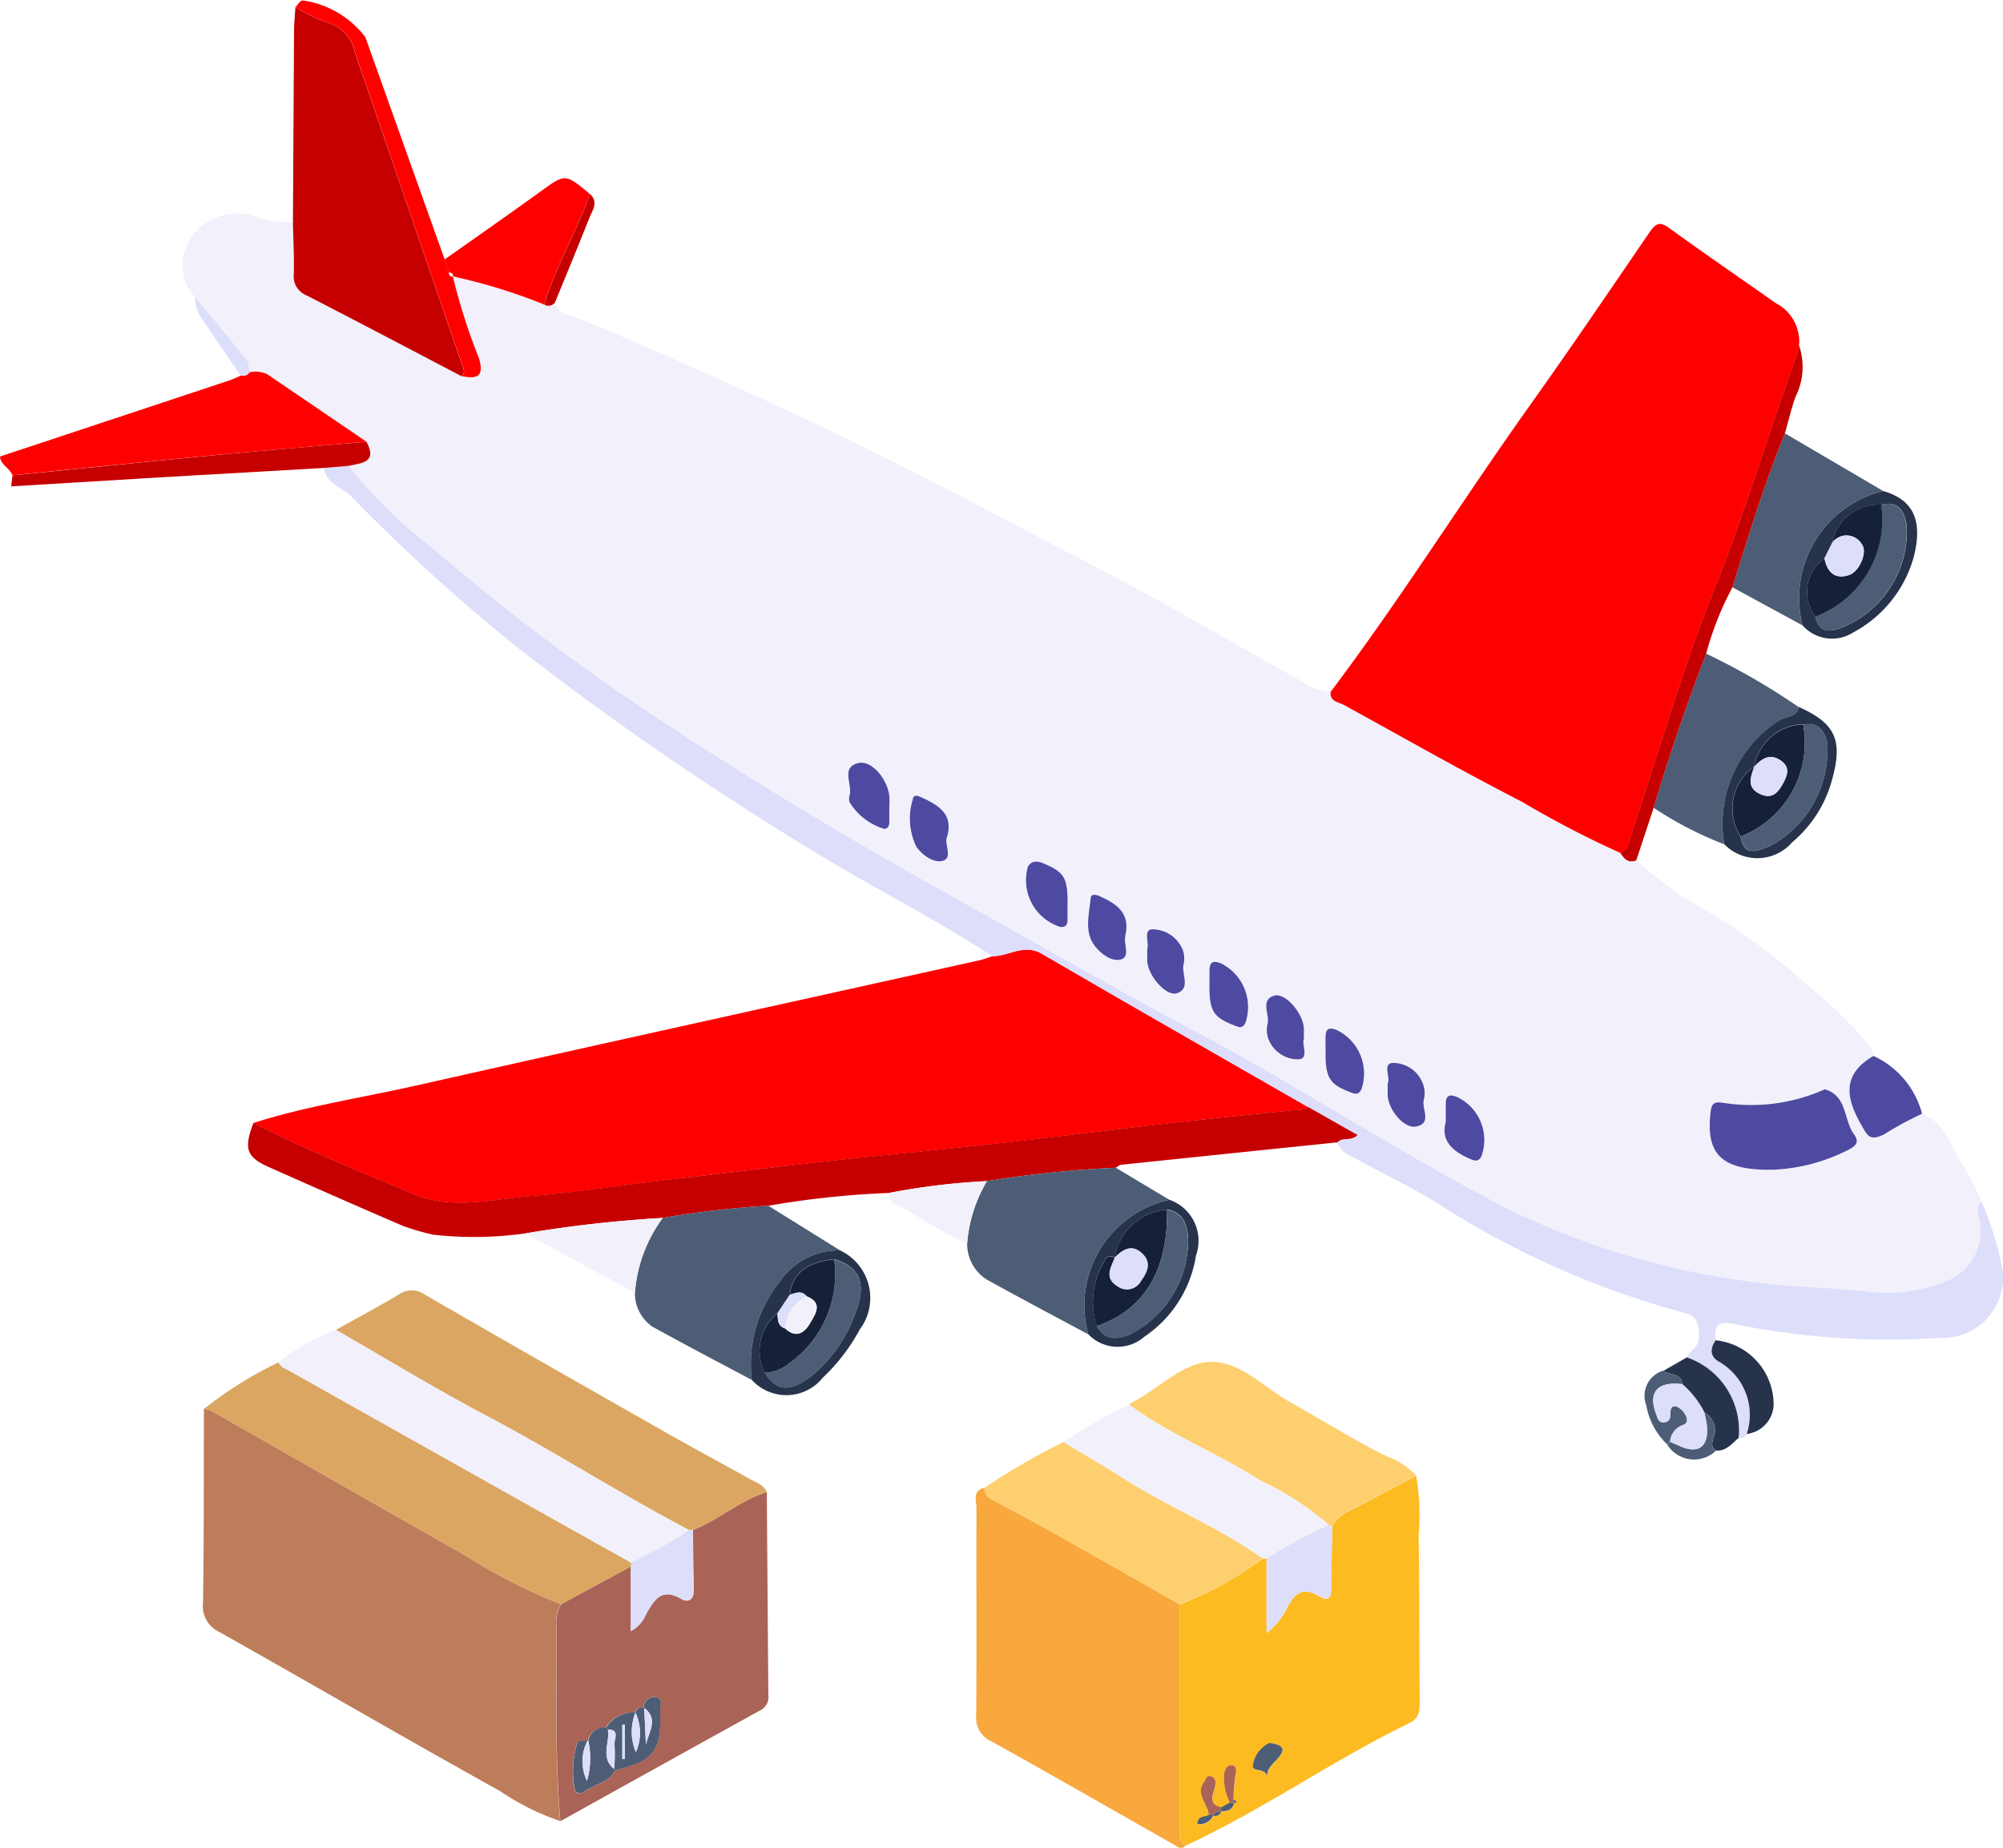 <svg id="basc1" xmlns="http://www.w3.org/2000/svg" xmlns:xlink="http://www.w3.org/1999/xlink" width="60" height="55.363" viewBox="0 0 60 55.363">
  <defs>
    <clipPath id="clip-path">
      <rect id="Rectángulo_25345" data-name="Rectángulo 25345" width="60" height="55.363" fill="none"/>
    </clipPath>
  </defs>
  <g id="Grupo_10941" data-name="Grupo 10941" clip-path="url(#clip-path)">
    <path id="Trazado_19587" data-name="Trazado 19587" d="M129.564,117.753c.691.255.837.956,1.194,1.478a9.528,9.528,0,0,1,.585,1.15c-.164.127-.113.287-.08.452A1.618,1.618,0,0,1,130.2,122.8a4.592,4.592,0,0,1-2.129.291c-1.268-.156-2.546-.138-3.814-.337a23.343,23.343,0,0,1-7.079-2.157c-3.229-1.657-6.263-3.673-9.473-5.378-2.261-1.2-4.479-2.483-6.717-3.727-3.086-1.716-6.13-3.5-9.071-5.458a64.333,64.333,0,0,1-6.915-5.2,14.841,14.841,0,0,1-2.57-2.5c.386-.086.876-.1.537-.721L80,95.6a.815.815,0,0,0-.536-.057c-.021-.12,0-.271-.07-.355-.509-.64-1.034-1.266-1.554-1.9l0,0-.124-.127a1.467,1.467,0,0,1,.044-1.713,1.656,1.656,0,0,1,1.864-.581,3.488,3.488,0,0,0,1.144.179c.011.514.038,1.028.027,1.542a.606.606,0,0,0,.364.636c1.554.8,3.1,1.614,4.646,2.423.528.117.674-.03.535-.521a17.742,17.742,0,0,1-.788-2.464,16.825,16.825,0,0,1,2.742.846.25.25,0,0,0,.317-.056c.14.374.522.388.811.508q3.8,1.589,7.513,3.365c2.613,1.243,5.147,2.632,7.714,3.958,2.163,1.117,4.26,2.361,6.389,3.544a1.575,1.575,0,0,0,.811.281c-.029.295.238.3.4.393,1.772.977,3.531,1.979,5.331,2.9a29.679,29.679,0,0,0,2.953,1.535c.107.181.237.313.472.222a11.619,11.619,0,0,0,2.414,1.685,19.776,19.776,0,0,1,2.786,2.12,11.079,11.079,0,0,1,1.714,1.68c.085.118.194.215.19.375-.929.535-.845,1.231-.377,2.045.188.327.256.529.7.3a10,10,0,0,1,1.13-.611m-4.428,1.674a5.481,5.481,0,0,0,2.208-.589c.216-.105.362-.226.183-.468-.319-.431-.2-1.146-.867-1.349-.016,0-.039.011-.058.019a5.4,5.4,0,0,1-2.976.387c-.173-.024-.355-.071-.392.233-.159,1.283.281,1.805,1.9,1.767m-21.169-7.984c0-.77-.1-.931-.708-1.189-.2-.086-.373-.091-.48.094a1.467,1.467,0,0,0,.975,1.806c.175.011.208-.086.211-.22,0-.164,0-.328,0-.492M98.625,108.5h0c0-.062,0-.123,0-.185,0-.516-.509-1.169-.931-1.07-.55.128-.159.653-.269.982a.421.421,0,0,0,0,.183,1.831,1.831,0,0,0,1.051.809c.134-.024.144-.121.144-.227V108.5m1.72.986c.219-.687-.214-.962-.714-1.2-.112-.052-.276-.137-.3.036a1.925,1.925,0,0,0,.111,1.433c.168.233.5.488.783.413.3-.08.063-.467.118-.687m5.355,2.945c.168-.658-.221-.959-.732-1.185-.118-.052-.288-.109-.3.044-.048.481-.2,1,.119,1.427.176.232.5.485.782.411.3-.08.076-.467.135-.7m.655.389c0,.137,0,.24,0,.343.013.443.571,1.1.9.974.405-.149.124-.566.187-.858a.791.791,0,0,0-.019-.427.987.987,0,0,0-.909-.627c-.293,0-.092.411-.16.595m1.865,1.093c0,.753.119.949.727,1.184.139.054.261.124.352-.074a1.46,1.46,0,0,0-.69-1.756c-.265-.123-.387-.091-.388.213,0,.144,0,.288,0,.432m2.831,1.577c0-.123,0-.2,0-.287-.011-.44-.546-1.094-.888-.991-.432.13-.132.558-.2.845a.793.793,0,0,0,.016.427.947.947,0,0,0,.9.636c.354-.01.085-.445.178-.631m.647.422c0,.752.122.958.717,1.186.14.053.263.117.355-.075a1.445,1.445,0,0,0-.743-1.781c-.214-.081-.315-.05-.328.178-.009.164,0,.328,0,.493m1.859.928c0,.142,0,.245,0,.348.012.439.485,1.02.855.947.491-.1.148-.541.231-.817a.792.792,0,0,0-.016-.425.954.954,0,0,0-.881-.662c-.377-.014-.088.432-.189.61m1.741,1.166c-.156.547.2.87.718,1.1.139.06.263.108.353-.083a1.425,1.425,0,0,0-.691-1.748c-.264-.121-.386-.087-.38.219,0,.143,0,.287,0,.517" transform="translate(-71.99 -84.382)" fill="#f2f0fb"/>
    <path id="Trazado_19588" data-name="Trazado 19588" d="M572.973,113.823a29.68,29.68,0,0,1-2.953-1.535c-1.8-.923-3.559-1.926-5.331-2.9-.163-.09-.43-.1-.4-.393,2.1-2.787,3.95-5.748,5.972-8.588,1.22-1.713,2.4-3.455,3.586-5.188.172-.251.3-.331.581-.123,1.052.764,2.128,1.5,3.188,2.248a1.3,1.3,0,0,1,.705,1.281,2.782,2.782,0,0,1-.074.3c-.847,2.322-1.54,4.695-2.465,7-.953,2.372-1.648,4.848-2.467,7.275-.075.223-.07.507-.341.631" transform="translate(-524.43 -88.266)" fill="red"/>
    <path id="Trazado_19589" data-name="Trazado 19589" d="M107.489,408.018c1.594-.507,3.248-.754,4.874-1.121,5.632-1.27,11.272-2.509,16.909-3.761a3.59,3.59,0,0,0,.354-.117c.495,0,.945-.385,1.486-.07,2.65,1.545,5.315,3.065,7.975,4.593-.12.109-.27.078-.413.093-1.27.13-2.541.254-3.809.4-1.676.19-3.349.406-5.026.592s-3.359.341-5.037.526c-1.718.189-3.434.395-5.15.6-1.266.15-2.528.356-3.8.452-1.182.089-2.39.437-3.553-.051-1.617-.678-3.246-1.332-4.81-2.131" transform="translate(-99.897 -374.373)" fill="red"/>
    <path id="Trazado_19590" data-name="Trazado 19590" d="M96.884,609.957a7.513,7.513,0,0,1-1.807-.9c-2.812-1.563-5.594-3.181-8.4-4.762a.852.852,0,0,1-.5-.871c.03-1.941.022-3.882.027-5.823a1.027,1.027,0,0,1,.235.067c2.522,1.435,5.038,2.879,7.564,4.307a17.389,17.389,0,0,0,2.894,1.481,1.1,1.1,0,0,0-.131.713c.012,1.929-.057,3.86.112,5.786" transform="translate(-80.096 -555.393)" fill="#be7d5a"/>
    <path id="Trazado_19591" data-name="Trazado 19591" d="M166.839,216.8c-2.66-1.529-5.325-3.048-7.975-4.593-.54-.315-.991.071-1.485.07-1.815-1.183-3.758-2.15-5.6-3.292a93.2,93.2,0,0,1-8.6-5.936,55.73,55.73,0,0,1-4.991-4.532c-.283-.285-.754-.391-.837-.867l.74-.063a14.835,14.835,0,0,0,2.57,2.5,64.332,64.332,0,0,0,6.915,5.2c2.941,1.954,5.985,3.742,9.071,5.458,2.238,1.244,4.456,2.526,6.716,3.727,3.21,1.7,6.243,3.721,9.473,5.378A23.344,23.344,0,0,0,179.915,222c1.268.2,2.546.182,3.814.337a4.592,4.592,0,0,0,2.129-.291,1.617,1.617,0,0,0,1.065-1.969c-.033-.166-.084-.326.08-.452a8.913,8.913,0,0,1,.642,2.115,1.812,1.812,0,0,1-1.909,1.97,22.966,22.966,0,0,1-6.1-.408c-.526-.118-.639.021-.6.481-.157.238-.186.47.09.636a1.831,1.831,0,0,1,.841,2.172c-.039.123-.132.138-.242.118a2.314,2.314,0,0,0-1.555-2.414c.115-.209.376-.312.372-.614,0-.377-.019-.628-.507-.741a26.027,26.027,0,0,1-7.4-3.312c-.759-.454-1.557-.845-2.336-1.266-.234-.126-.5-.219-.587-.511.142-.176.391-.011.6-.219l-1.476-.837" transform="translate(-127.65 -183.626)" fill="#dddefa"/>
    <path id="Trazado_19592" data-name="Trazado 19592" d="M507.359,625.905a7,7,0,0,1,.076,1.78c.024,1.651.018,3.3.032,4.954,0,.28,0,.531-.3.677-2.3,1.118-4.39,2.6-6.71,3.676-.235-.158-.17-.4-.17-.62q0-3.3,0-6.605a10.609,10.609,0,0,0,2.483-1.375c.036,0,.073,0,.11,0v2.234a2.092,2.092,0,0,0,.591-.71c.22-.443.47-.721.992-.39.28.177.353.017.355-.248,0-.618.018-1.236.029-1.855a1.145,1.145,0,0,1,.552-.475c.656-.342,1.309-.692,1.963-1.039m-5.46,9.814.089-.035-.1-.081a6.141,6.141,0,0,1,.06-.73c.027-.139.049-.262-.1-.285s-.22.119-.235.238a1.622,1.622,0,0,0,.166.877l-.26.144c-.428-.109-.221-.4-.179-.64.021-.116.017-.214-.082-.269-.169-.094-.194.063-.26.163-.249.373.119.644.152.969-.109.085-.333.013-.345.28a.442.442,0,0,0,.478-.261l-.009,0a.2.2,0,0,0,.258-.13l0,.007c.175-.013.337-.043.378-.254Zm1.065-1.8a.886.886,0,0,0-.494.677c-.021.207.41.056.423.341-.007-.353.359-.486.454-.757.062-.176-.174-.232-.383-.261" transform="translate(-464.939 -581.696)" fill="#fcbb21"/>
    <path id="Trazado_19593" data-name="Trazado 19593" d="M419.885,634.592q0,3.3,0,6.605c0,.218-.065.462.17.62-.148.145-.263.021-.384-.048-1.813-1.029-3.621-2.066-5.443-3.08a.77.77,0,0,1-.446-.783c.015-2.068,0-4.136.008-6.2,0-.218-.136-.524.241-.607-.009.262.2.336.378.433.469.252.942.5,1.406.756q2.039,1.148,4.072,2.306" transform="translate(-384.539 -586.521)" fill="#f8a83d"/>
    <path id="Trazado_19594" data-name="Trazado 19594" d="M136.973,469.61l1.476.837c-.207.208-.456.042-.6.219q-3.244.335-6.487.673c-.054.006-.1.058-.155.089a34.414,34.414,0,0,0-3.86.4,20.734,20.734,0,0,0-2.937.355,27.2,27.2,0,0,0-3.612.384,28.337,28.337,0,0,0-3.166.365,37.892,37.892,0,0,0-4.109.462,11.017,11.017,0,0,1-2.771.039,7.546,7.546,0,0,1-.885-.257c-1.344-.577-2.681-1.168-4.018-1.762-.687-.305-.769-.554-.475-1.327,1.564.8,3.193,1.453,4.81,2.131,1.163.488,2.372.14,3.553.051,1.27-.1,2.532-.3,3.8-.452,1.716-.2,3.432-.41,5.15-.6,1.678-.185,3.359-.339,5.037-.526s3.35-.4,5.026-.592c1.268-.144,2.539-.268,3.809-.4.142-.015.293.016.413-.093" transform="translate(-97.783 -436.441)" fill="#c60000"/>
    <path id="Trazado_19595" data-name="Trazado 19595" d="M236.156,642.756c-.17-1.926-.1-3.857-.112-5.786a1.1,1.1,0,0,1,.131-.713l2.09-1.132c0,.628,0,1.256,0,1.939a1.015,1.015,0,0,0,.463-.524c.241-.41.453-.787,1.039-.448.271.156.4-.027.385-.326-.021-.578-.018-1.158-.025-1.737.778-.3,1.407-.886,2.211-1.134q.022,3.036.046,6.073a.446.446,0,0,1-.229.46q-3,1.659-6,3.329m.811-2.409c-.1.012-.223-.009-.3.042a2.844,2.844,0,0,0-.072,1.48c.05.043.176.072.215.042.315-.249.78-.282.986-.683,1.151-.274,1.386-.578,1.345-1.764-.005-.148.091-.382-.121-.42a.3.3,0,0,0-.363.317l0,0c-.126-.022-.226,0-.264.143l0-.005a.977.977,0,0,0-.885.46.485.485,0,0,0-.531.4Z" transform="translate(-219.368 -588.192)" fill="#aa6357"/>
    <path id="Trazado_19596" data-name="Trazado 19596" d="M129.3,14.051c-1.548-.81-3.092-1.626-4.646-2.423a.606.606,0,0,1-.364-.636c.011-.514-.016-1.028-.027-1.542q.016-2.856.033-5.712c0-.247.027-.494.041-.74a4.764,4.764,0,0,0,.948.459,1.15,1.15,0,0,1,.831.889q1.61,4.688,3.216,9.377c.041.119.107.231-.031.328" transform="translate(-115.488 -2.786)" fill="#c60000"/>
    <path id="Trazado_19597" data-name="Trazado 19597" d="M155.363,553.433c-.8.248-1.433.835-2.211,1.133a.744.744,0,0,0-.112.007c-2.044-1.069-3.984-2.323-6.026-3.4-1.547-.814-3.041-1.728-4.558-2.6.628-.35,1.263-.687,1.879-1.055a.67.67,0,0,1,.785,0c2.405,1.394,4.822,2.768,7.239,4.142.822.467,1.657.913,2.482,1.375.191.107.421.17.524.4" transform="translate(-132.393 -508.73)" fill="#daa662"/>
    <path id="Trazado_19598" data-name="Trazado 19598" d="M99.355,583.98l-2.09,1.132a17.39,17.39,0,0,1-2.894-1.48c-2.526-1.428-5.042-2.872-7.564-4.307a1.025,1.025,0,0,0-.235-.067,11.666,11.666,0,0,1,2.232-1.394c.06.152.212.191.334.26q3.892,2.19,7.786,4.376,1.215.682,2.432,1.362a.176.176,0,0,1,0,.118" transform="translate(-80.458 -537.047)" fill="#daa662"/>
    <path id="Trazado_19599" data-name="Trazado 19599" d="M128.72,571.117q-1.216-.681-2.432-1.362-3.894-2.186-7.786-4.376c-.123-.069-.274-.109-.334-.26a6.1,6.1,0,0,1,1.716-.969c1.517.87,3.012,1.784,4.558,2.6,2.042,1.076,3.982,2.329,6.026,3.4a12.005,12.005,0,0,1-1.747.971" transform="translate(-109.821 -524.303)" fill="#f2f0fb"/>
    <path id="Trazado_19600" data-name="Trazado 19600" d="M487.448,581.117c-.654.347-1.307.7-1.963,1.038a1.145,1.145,0,0,0-.552.475l-.1-.033a8.758,8.758,0,0,0-2.043-1.326c-1.275-.823-2.712-1.372-3.94-2.279a.853.853,0,0,1,.1-.072c.805-.414,1.534-1.222,2.4-1.209s1.584.8,2.374,1.237c.957.528,1.875,1.122,2.862,1.6a2.24,2.24,0,0,1,.865.569" transform="translate(-445.028 -536.908)" fill="#fecf6e"/>
    <path id="Trazado_19601" data-name="Trazado 19601" d="M270.1,511.829a28.333,28.333,0,0,1,3.166-.365l2.151,1.339a2.126,2.126,0,0,0-1.82.946,3.941,3.941,0,0,0-.827,2.933c-1-.532-2-1.054-2.987-1.6a1.224,1.224,0,0,1-.515-1.011,4.344,4.344,0,0,1,.832-2.24" transform="translate(-250.249 -475.338)" fill="#4d5d75"/>
    <path id="Trazado_19602" data-name="Trazado 19602" d="M423.368,616.554q-2.036-1.154-4.072-2.306c-.464-.261-.937-.5-1.406-.756-.18-.1-.387-.171-.378-.433a19.96,19.96,0,0,1,2.366-1.371c.583.351,1.175.687,1.746,1.055,1.368.883,2.9,1.487,4.227,2.435a10.609,10.609,0,0,1-2.483,1.375" transform="translate(-388.022 -568.483)" fill="#fecf6e"/>
    <path id="Trazado_19603" data-name="Trazado 19603" d="M410.79,495.74a34.421,34.421,0,0,1,3.86-.4l1.606.961a3.239,3.239,0,0,0-2.432,4.03c-1.014-.545-2.032-1.082-3.039-1.64a1.26,1.26,0,0,1-.588-1.1,4.275,4.275,0,0,1,.592-1.853" transform="translate(-381.225 -460.353)" fill="#4d5d75"/>
    <path id="Trazado_19604" data-name="Trazado 19604" d="M7.47,157.713a.815.815,0,0,1,.536.057l2.972,2.022c-1.514.133-3.029.258-4.542.4-2.022.194-4.042.4-6.063.606-.079-.217-.352-.307-.373-.563q3.437-1.14,6.873-2.281c.116-.039.227-.094.34-.142.1,0,.2,0,.257-.1" transform="translate(0 -146.557)" fill="red"/>
    <path id="Trazado_19605" data-name="Trazado 19605" d="M456.982,600.45c-1.33-.948-2.859-1.552-4.227-2.435-.571-.369-1.164-.7-1.746-1.055a15.442,15.442,0,0,1,1.967-1.119c1.228.907,2.664,1.455,3.94,2.279a8.758,8.758,0,0,1,2.043,1.326,15.809,15.809,0,0,0-1.867,1,1.077,1.077,0,0,0-.11,0" transform="translate(-419.153 -553.755)" fill="#f2f0fb"/>
    <path id="Trazado_19606" data-name="Trazado 19606" d="M703.426,282.963a10.892,10.892,0,0,1-2.11-1.092c.464-1.56.985-3.1,1.573-4.618a20.4,20.4,0,0,1,2.778,1.605c-.074.305-.388.267-.584.4a3.673,3.673,0,0,0-1.657,3.71" transform="translate(-651.781 -257.669)" fill="#4d5d75"/>
    <path id="Trazado_19607" data-name="Trazado 19607" d="M736.31,183.815l2.947,1.729a3.3,3.3,0,0,0-2.418,4.026l-2.1-1.143c.48-1.552.96-3.1,1.57-4.612" transform="translate(-682.844 -170.832)" fill="#4d5d75"/>
    <path id="Trazado_19608" data-name="Trazado 19608" d="M191.55,79.41a16.829,16.829,0,0,0-2.742-.846l0,.007c.021-.1-.049-.112-.12-.119l-.126-.392c.956-.676,1.917-1.345,2.865-2.031.752-.544.746-.553,1.486.066-.387,1.133-1.027,2.163-1.366,3.316" transform="translate(-175.246 -70.284)" fill="red"/>
    <path id="Trazado_19609" data-name="Trazado 19609" d="M129.781,7.775l.126.392c.012.068.034.126.12.119l0-.007a17.759,17.759,0,0,0,.788,2.465c.139.491-.007.638-.535.521.139-.1.072-.209.031-.328q-1.609-4.688-3.216-9.377a1.15,1.15,0,0,0-.831-.889,4.763,4.763,0,0,1-.948-.459c.069-.07.127-.183.209-.2a2.861,2.861,0,0,1,1.882,1.1l2.376,6.662" transform="translate(-116.463 0)" fill="red"/>
    <path id="Trazado_19610" data-name="Trazado 19610" d="M692.19,149.243c-.61,1.508-1.09,3.06-1.57,4.612a9.294,9.294,0,0,0-.787,1.988c-.588,1.518-1.109,3.058-1.573,4.618l-.521,1.577c-.235.091-.365-.041-.472-.222.271-.124.266-.408.342-.631.819-2.427,1.514-4.9,2.467-7.275.925-2.3,1.618-4.673,2.465-7a2.82,2.82,0,0,0,.074-.3,1.983,1.983,0,0,1-.1,1.524c-.132.359-.216.735-.322,1.1" transform="translate(-638.724 -136.26)" fill="#c60000"/>
    <path id="Trazado_19611" data-name="Trazado 19611" d="M4.778,188.388c2.021-.2,4.041-.412,6.063-.606,1.513-.145,3.028-.269,4.542-.4.338.625-.151.635-.537.721l-.74.062q-2.466.142-4.933.284-2.217.131-4.434.268l.039-.327" transform="translate(-4.404 -174.145)" fill="#c60000"/>
    <path id="Trazado_19612" data-name="Trazado 19612" d="M226.979,516.632a4.344,4.344,0,0,0-.832,2.24l-3.277-1.778a37.829,37.829,0,0,1,4.109-.462" transform="translate(-207.128 -480.141)" fill="#f2f0fb"/>
    <path id="Trazado_19613" data-name="Trazado 19613" d="M786.531,449.664a10.011,10.011,0,0,0-1.13.611c-.447.23-.515.028-.7-.3-.468-.814-.551-1.51.377-2.045a2.649,2.649,0,0,1,1.455,1.733" transform="translate(-728.957 -416.293)" fill="#4e49a1"/>
    <path id="Trazado_19614" data-name="Trazado 19614" d="M763.329,212.32a3.3,3.3,0,0,1,2.418-4.026c.894.261,1.184.864.92,1.947a3.677,3.677,0,0,1-1.816,2.287,1.178,1.178,0,0,1-1.521-.208m.656-2.009a1.223,1.223,0,0,0-.27,1.747c.125.58.561.423.871.292a3.114,3.114,0,0,0,1.862-3.032c-.076-.415-.237-.744-.762-.612a1.407,1.407,0,0,0-1.469,1.138l-.232.467" transform="translate(-709.333 -193.582)" fill="#27334b"/>
    <path id="Trazado_19615" data-name="Trazado 19615" d="M318.666,534.261a3.941,3.941,0,0,1,.827-2.933,2.126,2.126,0,0,1,1.82-.946,1.573,1.573,0,0,1,.589,2.363,5.7,5.7,0,0,1-1.108,1.447,1.4,1.4,0,0,1-2.127.069m.768-2a1.454,1.454,0,0,0-.381,1.783c.356.57.769.59,1.421.081a4.317,4.317,0,0,0,1.285-1.85c.3-.735.26-1.381-.625-1.629-.8.065-1.276.443-1.328,1.058l-.372.557" transform="translate(-296.145 -492.917)" fill="#27334b"/>
    <path id="Trazado_19616" data-name="Trazado 19616" d="M730.845,304.083a3.673,3.673,0,0,1,1.657-3.71c.2-.129.51-.09.584-.4,1.09.489,1.318.988,1,2.151a3.71,3.71,0,0,1-1.2,1.9,1.382,1.382,0,0,1-2.041.054m2.367-3.589a1.535,1.535,0,0,0-1.465,1.264l0,0a1.545,1.545,0,0,0-.409,2.1c.106.665.579.389.883.284a3.257,3.257,0,0,0,1.713-3.08c-.077-.394-.285-.631-.726-.561" transform="translate(-679.199 -278.79)" fill="#27334b"/>
    <path id="Trazado_19617" data-name="Trazado 19617" d="M460.184,512.98a3.239,3.239,0,0,1,2.432-4.03,1.3,1.3,0,0,1,.794,1.667,3.6,3.6,0,0,1-1.547,2.435,1.214,1.214,0,0,1-1.678-.073m2.361-3.735a1.7,1.7,0,0,0-1.564,1.429v0c-.133-.053-.254-.035-.309.1a2.334,2.334,0,0,0-.233,1.953c.221.414.549.417.946.278a3.169,3.169,0,0,0,1.79-2.847c-.016-.437-.12-.818-.629-.921" transform="translate(-427.584 -473.002)" fill="#27334b"/>
    <path id="Trazado_19618" data-name="Trazado 19618" d="M379.942,501a4.274,4.274,0,0,0-.592,1.853c-.78-.3-1.443-.821-2.191-1.183a.335.335,0,0,1-.154-.315,20.731,20.731,0,0,1,2.937-.355" transform="translate(-350.376 -465.611)" fill="#f2f0fb"/>
    <path id="Trazado_19619" data-name="Trazado 19619" d="M706.218,575.78a2.314,2.314,0,0,1,1.555,2.414c-.2.168-.371.4-.676.379-.157-.1-.124-.227-.081-.371a.6.6,0,0,0-.266-.766,2.78,2.78,0,0,0-.665-.854c-.032-.349-.38-.259-.56-.4l.693-.4" transform="translate(-655.692 -535.112)" fill="#27334b"/>
    <path id="Trazado_19620" data-name="Trazado 19620" d="M726.972,571.344a1.831,1.831,0,0,0-.841-2.172c-.276-.165-.247-.4-.09-.636a1.937,1.937,0,0,1,1.738,1.94.914.914,0,0,1-.808.867" transform="translate(-674.65 -528.38)" fill="#27334b"/>
    <path id="Trazado_19621" data-name="Trazado 19621" d="M698.237,581.454c.181.142.528.052.56.4-.741-.092-1.035.242-.785.89.043.112.051.255.219.252s.205-.1.208-.244c0-.122.012-.283.189-.228a.542.542,0,0,1,.259.243c.06.1.1.251-.065.31a.564.564,0,0,0-.389.5.533.533,0,0,0-.085.087,2.133,2.133,0,0,1-.63-1.177.787.787,0,0,1,.519-1.039" transform="translate(-648.404 -540.385)" fill="#4d5d75"/>
    <path id="Trazado_19622" data-name="Trazado 19622" d="M230.831,85.58c.339-1.153.979-2.182,1.366-3.316.27.244.076.489-.015.718-.337.85-.688,1.7-1.034,2.542a.25.25,0,0,1-.317.056" transform="translate(-214.527 -76.454)" fill="#c60000"/>
    <path id="Trazado_19623" data-name="Trazado 19623" d="M84.359,128.3c-.058.1-.156.107-.257.1-.38-.555-.766-1.107-1.137-1.668a1.071,1.071,0,0,1-.23-.687c.52.631,1.045,1.257,1.553,1.9.067.084.049.235.07.355" transform="translate(-76.889 -117.144)" fill="#dddefa"/>
    <path id="Trazado_19624" data-name="Trazado 19624" d="M708.217,599.233a.6.6,0,0,1,.266.766c-.043.144-.076.275.081.371a.947.947,0,0,1-1.46-.176.532.532,0,0,1,.085-.087c.093.04.187.079.278.121.555.257.877.034.825-.576-.012-.141-.049-.279-.075-.419" transform="translate(-657.16 -556.908)" fill="#4d5d75"/>
    <path id="Trazado_19625" data-name="Trazado 19625" d="M81.055,124.293l.124.127-.124-.127" transform="translate(-75.33 -115.514)" fill="#dddefa"/>
    <path id="Trazado_19626" data-name="Trazado 19626" d="M727.024,464.488c-1.621.038-2.06-.484-1.9-1.767.037-.3.22-.256.392-.233a5.4,5.4,0,0,0,2.976-.387c.019-.008.042-.024.058-.019.671.2.548.918.867,1.349.179.242.033.362-.183.468a5.482,5.482,0,0,1-2.208.589" transform="translate(-673.878 -429.443)" fill="#4e49a1"/>
    <path id="Trazado_19627" data-name="Trazado 19627" d="M435.95,366.726c0,.164,0,.328,0,.492,0,.134-.036.231-.211.22a1.467,1.467,0,0,1-.975-1.806c.107-.185.278-.18.48-.094.6.258.711.419.708,1.189" transform="translate(-403.973 -339.665)" fill="#4e49a1"/>
    <path id="Trazado_19628" data-name="Trazado 19628" d="M360.9,324.808v.492c0,.106-.01.2-.144.227a1.831,1.831,0,0,1-1.051-.809.422.422,0,0,1,0-.183c.11-.329-.281-.854.269-.982.422-.1.927.554.931,1.07,0,.062,0,.123,0,.185Z" transform="translate(-334.261 -300.691)" fill="#4e49a1"/>
    <path id="Trazado_19629" data-name="Trazado 19629" d="M387.053,338.794c-.055.22.183.607-.118.687-.279.074-.615-.18-.783-.413a1.925,1.925,0,0,1-.111-1.433c.021-.173.186-.088.3-.036.5.234.933.508.714,1.2" transform="translate(-358.697 -313.69)" fill="#4e49a1"/>
    <path id="Trazado_19630" data-name="Trazado 19630" d="M462.6,380.787c-.059.23.163.618-.135.7-.277.074-.606-.178-.782-.411-.321-.425-.166-.946-.119-1.427.015-.154.186-.1.3-.044.511.226.9.527.732,1.185" transform="translate(-428.892 -352.739)" fill="#4e49a1"/>
    <path id="Trazado_19631" data-name="Trazado 19631" d="M486.469,394.784c.068-.183-.133-.6.16-.595a.987.987,0,0,1,.909.627.791.791,0,0,1,.019.427c-.063.291.219.709-.187.858-.33.121-.888-.531-.9-.974,0-.1,0-.206,0-.343" transform="translate(-452.104 -366.346)" fill="#4e49a1"/>
    <path id="Trazado_19632" data-name="Trazado 19632" d="M512.941,408.706c0-.144,0-.288,0-.432,0-.3.123-.336.388-.213a1.46,1.46,0,0,1,.69,1.756c-.091.2-.213.128-.352.074-.608-.235-.73-.431-.727-1.184" transform="translate(-476.711 -379.176)" fill="#4e49a1"/>
    <path id="Trazado_19633" data-name="Trazado 19633" d="M538.2,423.451c-.092.186.176.621-.178.631a.947.947,0,0,1-.9-.636.792.792,0,0,1-.016-.427c.069-.287-.231-.715.2-.845.342-.1.877.551.888.991,0,.082,0,.164,0,.287" transform="translate(-499.136 -392.344)" fill="#4e49a1"/>
    <path id="Trazado_19634" data-name="Trazado 19634" d="M562.151,437.034c0-.164-.008-.329,0-.493.013-.227.114-.258.328-.178a1.445,1.445,0,0,1,.743,1.781c-.093.192-.216.129-.356.075-.595-.228-.722-.434-.717-1.186" transform="translate(-522.442 -405.505)" fill="#4e49a1"/>
    <path id="Trazado_19635" data-name="Trazado 19635" d="M588.359,451.49c.1-.178-.188-.623.189-.61a.955.955,0,0,1,.881.662.792.792,0,0,1,.016.425c-.082.276.26.72-.231.817-.37.073-.843-.508-.855-.947,0-.1,0-.205,0-.348" transform="translate(-546.791 -419.033)" fill="#4e49a1"/>
    <path id="Trazado_19636" data-name="Trazado 19636" d="M612.672,465.486c0-.23,0-.374,0-.517-.006-.306.116-.34.38-.219a1.425,1.425,0,0,1,.691,1.748c-.09.191-.214.143-.353.083-.518-.225-.874-.549-.718-1.1" transform="translate(-569.364 -431.863)" fill="#4e49a1"/>
    <path id="Trazado_19637" data-name="Trazado 19637" d="M537.132,647.878a15.814,15.814,0,0,1,1.867-1l.1.033c-.01.618-.025,1.236-.029,1.855,0,.265-.075.424-.355.248-.522-.33-.773-.053-.992.39a2.1,2.1,0,0,1-.591.71Z" transform="translate(-499.193 -601.187)" fill="#dddefa"/>
    <path id="Trazado_19638" data-name="Trazado 19638" d="M531.835,739.341c.208.029.444.084.383.261-.095.271-.461.4-.454.757-.013-.285-.445-.134-.423-.341a.886.886,0,0,1,.494-.677" transform="translate(-493.811 -687.12)" fill="#4d5d75"/>
    <path id="Trazado_19639" data-name="Trazado 19639" d="M509.533,754.541c-.033-.325-.4-.6-.152-.969.066-.1.091-.256.26-.163.1.055.1.153.082.269-.042.235-.249.531.179.64a.774.774,0,0,0,.009.122l0-.007c-.1.006-.205.02-.258.13l.009,0-.133-.019" transform="translate(-473.322 -700.168)" fill="#aa6357"/>
    <path id="Trazado_19640" data-name="Trazado 19640" d="M519.245,749.926a1.622,1.622,0,0,1-.166-.877c.015-.118.094-.259.235-.238s.132.146.1.285a6.13,6.13,0,0,0-.06.73.339.339,0,0,1,.007.116l.005-.005-.127-.012" transform="translate(-482.406 -695.919)" fill="#aa6357"/>
    <path id="Trazado_19641" data-name="Trazado 19641" d="M508.126,769.8l.133.019a.442.442,0,0,1-.478.261c.012-.266.235-.195.345-.279" transform="translate(-471.915 -715.431)" fill="#4d5d75"/>
    <path id="Trazado_19642" data-name="Trazado 19642" d="M518.142,764.62l.127.012c-.041.211-.2.241-.378.254a.782.782,0,0,1-.009-.122l.26-.144" transform="translate(-481.303 -710.613)" fill="#4d5d75"/>
    <path id="Trazado_19643" data-name="Trazado 19643" d="M514.416,768.417c.052-.11.153-.124.258-.13a.2.2,0,0,1-.258.13" transform="translate(-478.082 -714.021)" fill="#4d5d75"/>
    <path id="Trazado_19644" data-name="Trazado 19644" d="M523.188,763.334a.337.337,0,0,0-.007-.116l.1.081-.089.035" transform="translate(-486.228 -709.31)" fill="#4d5d75"/>
    <path id="Trazado_19645" data-name="Trazado 19645" d="M267.544,649.92a12,12,0,0,0,1.747-.971.752.752,0,0,1,.112-.007c.007.579,0,1.158.025,1.737.011.3-.113.482-.385.326-.586-.338-.8.038-1.039.448a1.015,1.015,0,0,1-.463.524c0-.682,0-1.31,0-1.939a.177.177,0,0,0,0-.118" transform="translate(-248.645 -603.106)" fill="#dddefa"/>
    <path id="Trazado_19646" data-name="Trazado 19646" d="M258.143,720.2a.3.3,0,0,1,.362-.317c.213.038.116.272.121.421.041,1.186-.194,1.489-1.345,1.763l-.034-.034a5.156,5.156,0,0,0,.011-.738c-.018-.156.175-.443-.2-.447l-.055-.054a.979.979,0,0,1,.885-.46,1.57,1.57,0,0,0,.009,1.194,1.423,1.423,0,0,0-.014-1.189c.038-.14.139-.165.264-.143l.051,1.113c.075-.378.4-.78-.056-1.108m-.651,1.528.075,0V720.7l-.075,0Z" transform="translate(-238.85 -669.029)" fill="#4d5d75"/>
    <path id="Trazado_19647" data-name="Trazado 19647" d="M243.458,733.237a.486.486,0,0,1,.531-.4l.054.054c.073.394-.238.849.191,1.185l.034.034c-.206.4-.671.435-.986.684-.039.031-.164,0-.215-.042a2.844,2.844,0,0,1,.072-1.48c.073-.051.2-.03.3-.042a1.341,1.341,0,0,0-.019,1.206,2.436,2.436,0,0,0,.041-1.2" transform="translate(-225.836 -681.079)" fill="#4d5d75"/>
    <path id="Trazado_19648" data-name="Trazado 19648" d="M247.168,738.41a2.436,2.436,0,0,1-.041,1.2,1.341,1.341,0,0,1,.019-1.206l.022,0" transform="translate(-229.546 -686.253)" fill="#dddefa"/>
    <path id="Trazado_19649" data-name="Trazado 19649" d="M190.471,115.747c-.086.007-.109-.051-.121-.119.072.008.141.018.121.119" transform="translate(-176.905 -107.461)" fill="#f2f0fb"/>
    <path id="Trazado_19650" data-name="Trazado 19650" d="M771.9,213.736c.525-.132.686.2.762.612a3.114,3.114,0,0,1-1.862,3.032c-.31.131-.746.288-.871-.292a3.1,3.1,0,0,0,1.971-3.352" transform="translate(-715.551 -198.612)" fill="#4d5d75"/>
    <path id="Trazado_19651" data-name="Trazado 19651" d="M768.67,214.125a3.1,3.1,0,0,1-1.971,3.352,1.222,1.222,0,0,1,.27-1.747c.081.4.3.643.732.5.325-.106.563-.7.389-.92a.531.531,0,0,0-.889-.049,1.407,1.407,0,0,1,1.469-1.138" transform="translate(-712.317 -199.001)" fill="#162137"/>
    <path id="Trazado_19652" data-name="Trazado 19652" d="M773.983,227.374a.531.531,0,0,1,.889.049c.174.217-.064.813-.389.92-.43.141-.65-.1-.732-.5l.232-.467" transform="translate(-719.099 -211.112)" fill="#dddefa"/>
    <path id="Trazado_19653" data-name="Trazado 19653" d="M326.411,534.23c.885.248.927.894.625,1.629a4.317,4.317,0,0,1-1.285,1.85c-.652.509-1.065.489-1.421-.082a1.228,1.228,0,0,0,.731-.285,3.279,3.279,0,0,0,1.35-3.112" transform="translate(-301.422 -496.496)" fill="#4d5d75"/>
    <path id="Trazado_19654" data-name="Trazado 19654" d="M324.656,534.23a3.279,3.279,0,0,1-1.35,3.112,1.229,1.229,0,0,1-.731.285,1.454,1.454,0,0,1,.381-1.783c.013.184,0,.383.233.454.333.314.584.121.751-.169.15-.262.39-.594-.108-.794-.151-.189-.329-.1-.5-.048.051-.615.526-.993,1.328-1.058" transform="translate(-299.667 -496.496)" fill="#162137"/>
    <path id="Trazado_19655" data-name="Trazado 19655" d="M329.954,549.346c-.235-.071-.22-.27-.233-.454l.372-.557c.174-.051.352-.14.5.049a1.166,1.166,0,0,0-.643.962" transform="translate(-306.432 -509.544)" fill="#dddefa"/>
    <path id="Trazado_19656" data-name="Trazado 19656" d="M735.354,308.556a1.535,1.535,0,0,1,1.465-1.264,3.006,3.006,0,0,1-1.87,3.357,1.545,1.545,0,0,1,.409-2.1c-.107.317-.251.641.192.834.37.161.542-.089.68-.348.115-.217.208-.458-.07-.655-.338-.239-.575-.063-.805.173" transform="translate(-682.806 -285.587)" fill="#162137"/>
    <path id="Trazado_19657" data-name="Trazado 19657" d="M738.227,310.487a3.006,3.006,0,0,0,1.87-3.357c.441-.07.65.167.726.561a3.257,3.257,0,0,1-1.713,3.08c-.3.1-.778.38-.883-.284" transform="translate(-686.085 -285.425)" fill="#4d5d75"/>
    <path id="Trazado_19658" data-name="Trazado 19658" d="M463.836,514.555a1.7,1.7,0,0,1,1.564-1.429c.028,1.822-.679,2.994-2.106,3.49a2.335,2.335,0,0,1,.233-1.953c.055-.14.176-.157.309-.1-.117.3-.332.608.088.862a.474.474,0,0,0,.7-.171c.175-.24.313-.518.062-.783-.3-.318-.589-.181-.846.088" transform="translate(-430.44 -476.883)" fill="#162137"/>
    <path id="Trazado_19659" data-name="Trazado 19659" d="M465.147,516.615c1.427-.5,2.134-1.668,2.106-3.49.509.1.614.484.629.921a3.169,3.169,0,0,1-1.79,2.847c-.4.139-.725.136-.946-.278" transform="translate(-432.293 -476.882)" fill="#4d5d75"/>
    <path id="Trazado_19660" data-name="Trazado 19660" d="M702.64,587.793c.026.14.063.278.075.419.052.61-.27.833-.825.576-.092-.043-.186-.081-.278-.122a.563.563,0,0,1,.389-.5c.161-.06.125-.209.065-.31a.542.542,0,0,0-.259-.243c-.177-.055-.187.106-.189.228,0,.144-.051.241-.208.244s-.176-.14-.219-.252c-.25-.648.045-.982.785-.89a2.779,2.779,0,0,1,.665.854" transform="translate(-651.582 -545.468)" fill="#dddefa"/>
    <path id="Trazado_19661" data-name="Trazado 19661" d="M257.421,734.794c-.429-.336-.118-.792-.191-1.185.376,0,.183.292.2.447a5.188,5.188,0,0,1-.011.738" transform="translate(-239.023 -681.793)" fill="#dddefa"/>
    <path id="Trazado_19662" data-name="Trazado 19662" d="M268.031,726.333a1.423,1.423,0,0,1,.014,1.189,1.569,1.569,0,0,1-.009-1.194l0,.005" transform="translate(-248.998 -675.026)" fill="#dddefa"/>
    <path id="Trazado_19663" data-name="Trazado 19663" d="M263.933,732.507v-1.026l.075,0V732.5l-.075,0" transform="translate(-245.291 -679.81)" fill="#dddefa"/>
    <path id="Trazado_19664" data-name="Trazado 19664" d="M273.149,724.378c.451.329.131.731.056,1.108l-.051-1.113,0,0" transform="translate(-253.856 -673.209)" fill="#dddefa"/>
    <path id="Trazado_19665" data-name="Trazado 19665" d="M333.017,550.855a1.166,1.166,0,0,1,.643-.962c.5.2.258.532.108.794-.166.29-.418.482-.751.169" transform="translate(-309.495 -511.053)" fill="#f2f0fb"/>
    <path id="Trazado_19666" data-name="Trazado 19666" d="M742.551,321.42c.23-.236.468-.412.805-.173.278.2.186.438.07.655-.138.259-.31.509-.68.348-.443-.193-.3-.517-.192-.834l0,0" transform="translate(-690.004 -298.451)" fill="#dddefa"/>
    <path id="Trazado_19667" data-name="Trazado 19667" d="M470.721,529.781c.258-.269.544-.407.846-.088.251.264.113.543-.062.783a.474.474,0,0,1-.7.171c-.42-.254-.2-.561-.088-.862v0" transform="translate(-437.324 -492.108)" fill="#dddefa"/>
  </g>
</svg>
